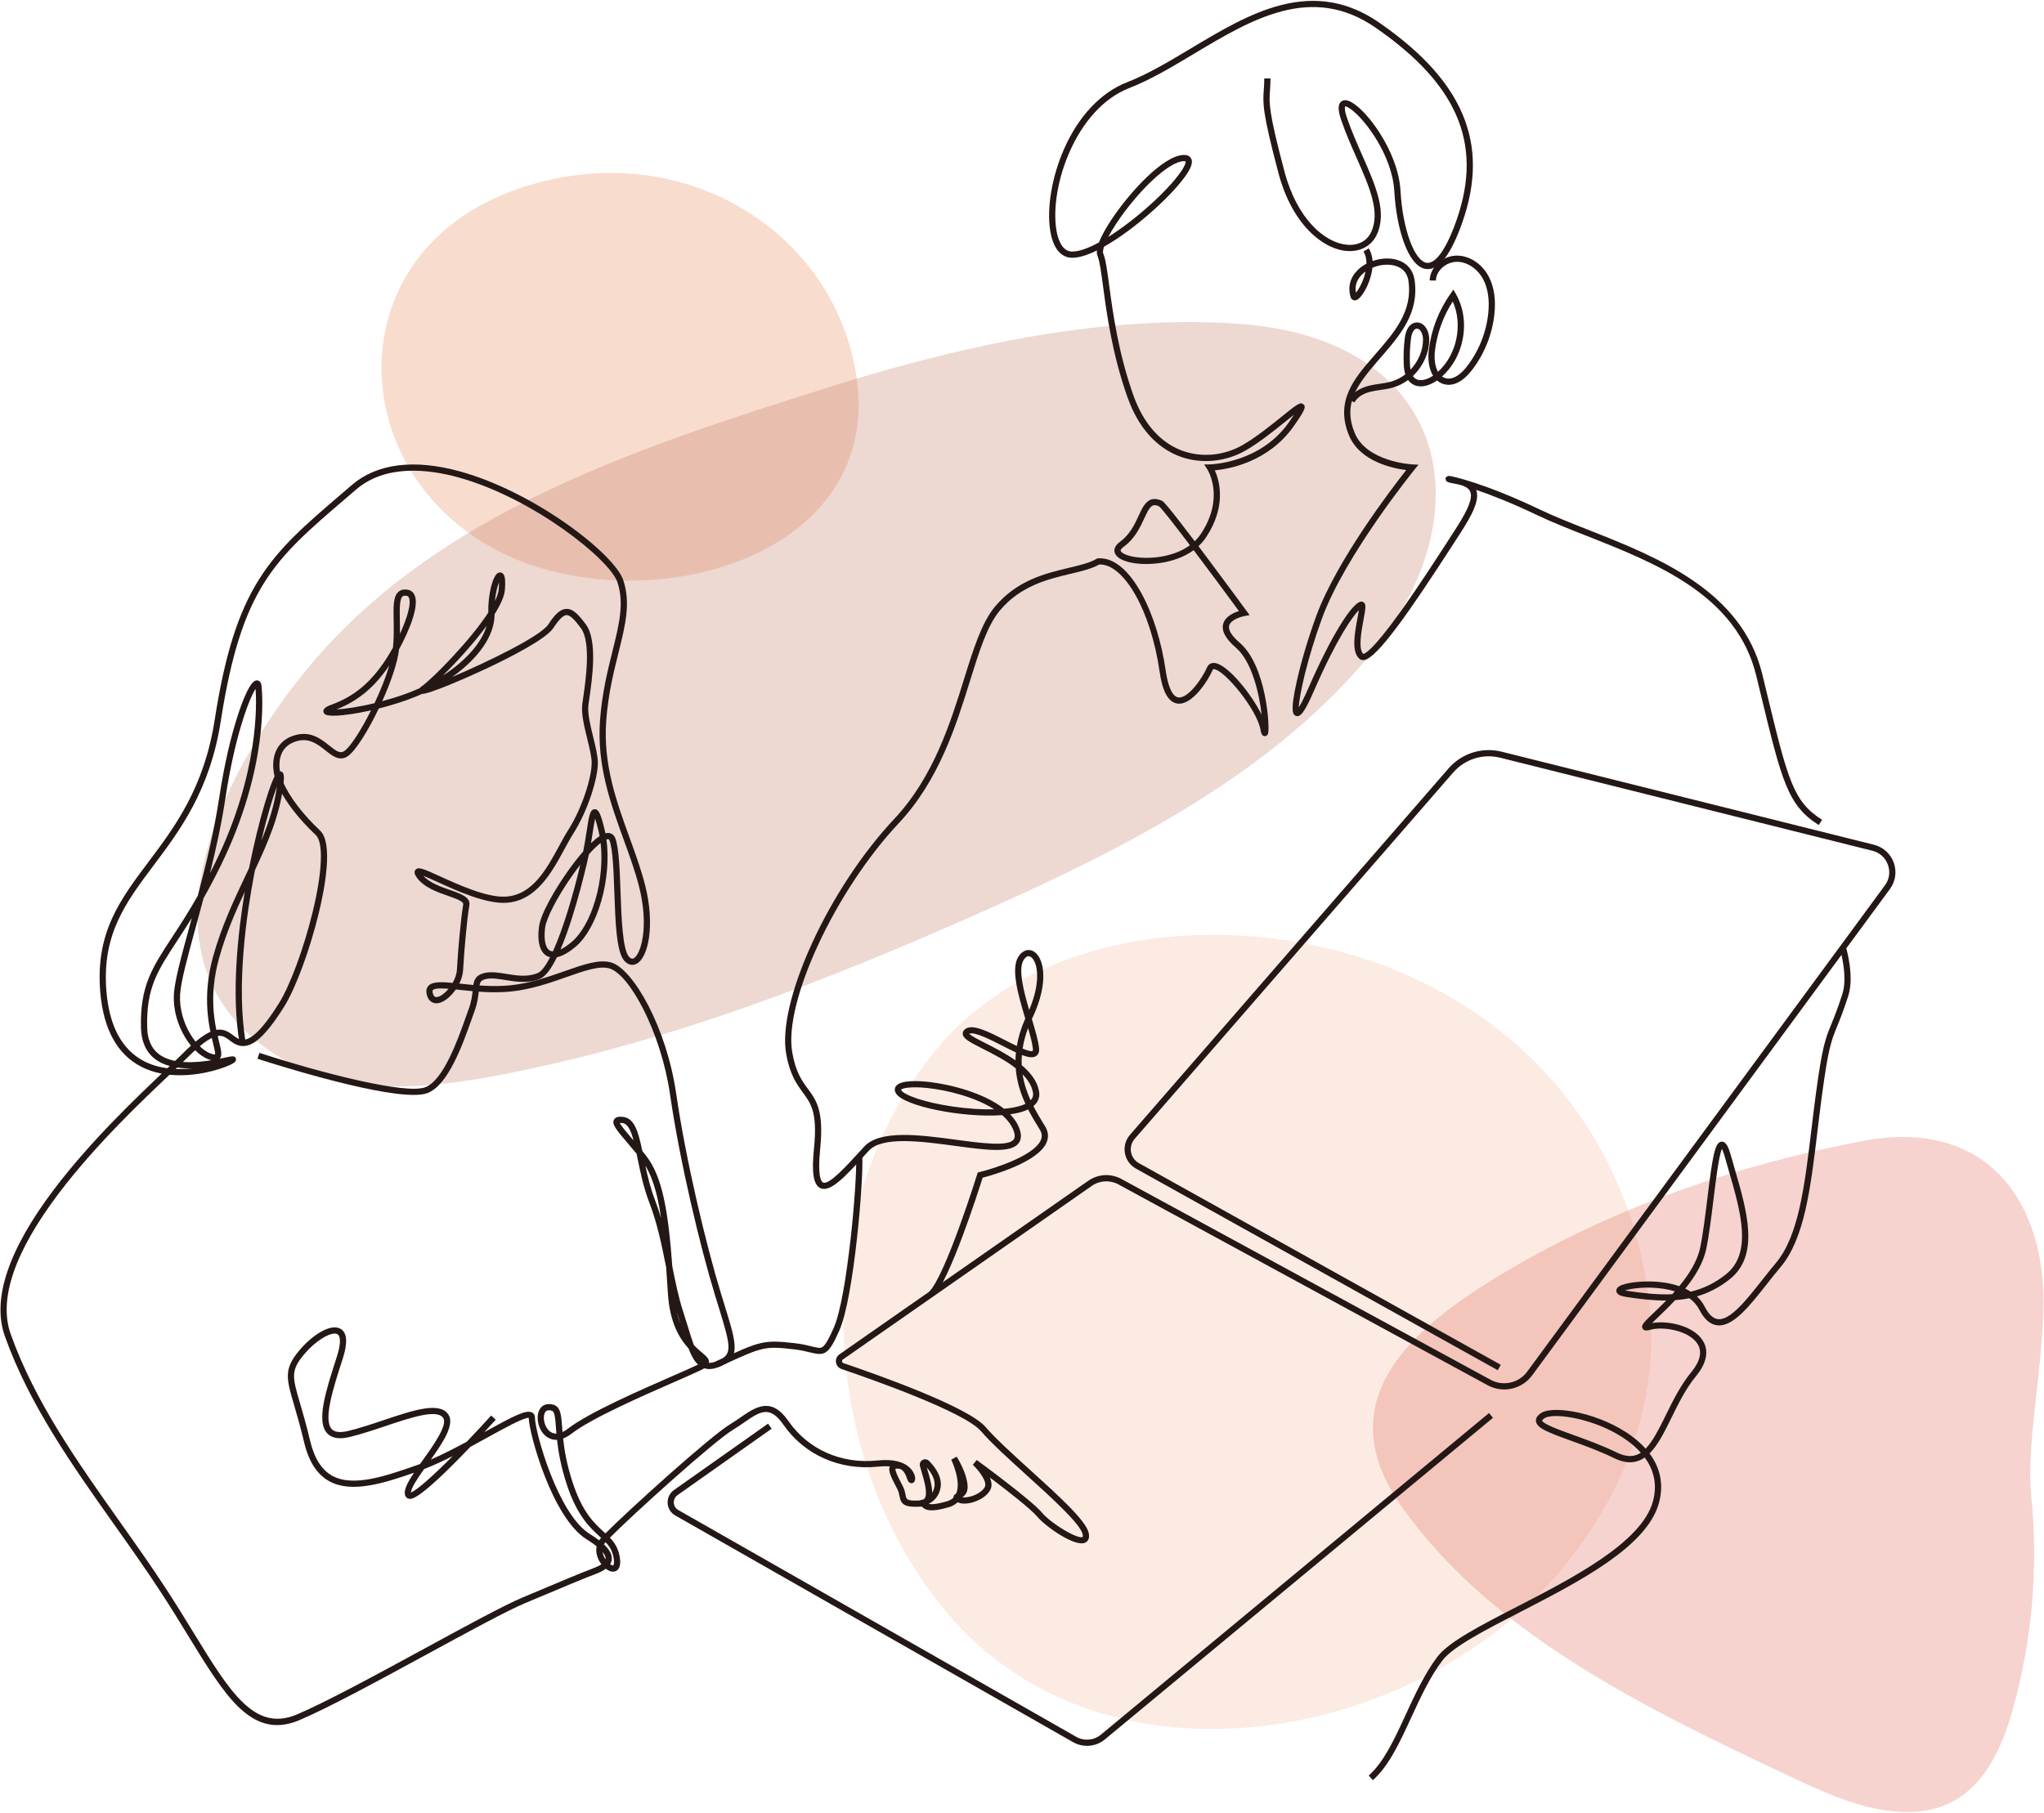 <?xml version="1.0" encoding="UTF-8"?><svg id="a" xmlns="http://www.w3.org/2000/svg" viewBox="0 0 1648 1462"><path d="M1329.663,1050.498c-13.608-118.858-85.849-221.335-209.456-270.011-121.849-47.984-283.793-34.276-366.367,67.125-102.113,125.396-95.763,321.05,4.779,447.145,124.287,155.873,373.872,113.72,494.494-22.364,55.157-62.228,85.711-141.864,76.549-221.894Z" fill="#f3ba9d" opacity=".3" stroke-width="0"/><path d="M503.101,139.708c94.395,4.638,173.118,71.364,187.263,162.941,18.896,122.333-109.406,179.592-222.323,162.65-198.914-29.845-223.483-285.492-13.722-322.476,16.549-2.917,32.888-3.897,48.782-3.116Z" fill="#f3ba9d" opacity=".5" stroke-width="0"/><path d="M1647.531,1056.914c-1.575,53.326-13.843,109.793-9.893,148.651,5.933,58.361.862,117.364-14.902,173.399-8.695,30.907-23.356,63.808-54.239,76.667-18.896,7.868-41.053,6.741-61.459,1.789-23.16-5.62-44.874-15.836-66.379-25.978-115.994-54.702-237.536-113.898-310.005-215.683-64.844-91.076,15.824-151.428,93.156-195.867,84.888-48.781,180.142-81.112,278.171-99.754,99.855-18.989,148.144,48.952,145.55,136.776Z" fill="#df6d5a" opacity=".3" stroke-width="0"/><path d="M968.593,259.815c9.907.163,19.779.575,29.603,1.256,169.375,11.739,200.919,151.389,108.104,264.936-79.21,96.901-196.902,156.981-312.439,208.426-125.778,56.005-254.66,106.439-391.682,132.655-58.062,11.108-122.544,16.993-172.918-12.216-.006-.004-.013-.008-.023-.013-130.655-75.783-51.589-232.066,21.088-318.543,103.832-123.548,263.876-175.471,417.542-223.936,94.62-29.843,199.483-54.228,300.725-52.565Z" fill="#c17c67" opacity=".3" stroke-width="0"/><path d="M223.453,1391.2c-10.562,0-20.424-4.519-30.203-13.682-13.581-12.725-26.57-33.927-41.61-58.476-6.619-10.803-13.462-21.974-21.151-33.803-12.106-18.625-25.372-37.353-38.2-55.464-33.814-47.739-68.779-97.104-88.375-152.218-10.582-29.761,2.724-69.549,39.548-118.261,29.986-39.666,68.006-75.616,90.723-97.096,5.56-5.258,9.951-9.41,13.053-12.512,24.119-24.119,32.108-21.345,40.763-14.792,1.064.806,2.069,1.567,3.133,2.206,5.806,3.482,14.341,2.9,33.649-27.819,9.042-14.385,20.298-44.856,27.371-74.099,7.777-32.152,8.735-55.795,2.5-61.702-14.438-13.678-24.823-27.252-30.866-40.346-3.273-7.092-5.494-18.716-.98-28.14,3.018-6.3,8.44-10.467,16.117-12.386,11.96-2.992,20.068,3.464,26.583,8.651,6.104,4.858,8.912,6.612,12.18,4.351,4.871-3.372,13.524-16.864,21.476-32.759-6.476,1.459-11.77,2.378-15.394,2.928-21.224,3.216-22.316.183-22.839-1.276-1.245-3.467,3.715-5.271,6.379-6.239,18.146-6.598,31.658-17.852,43.813-36.49,1.971-3.022,3.91-6.265,5.753-9.598.759-7.942.622-15.454.502-22.097-.2-11.064-.346-19.059,3.807-22.761,1.787-1.594,4.176-2.206,7.1-1.814,2.748.366,4.806,1.879,5.951,4.375,4.043,8.812-4.508,29.056-12.479,43.721-1.187,10.818-6.728,26.663-13.615,41.889,5.75-1.556,11.845-3.426,18.136-5.654,4.143-1.467,8.167-3.09,12.058-4.848.573-.763,1.411-1.36,2.071-1.83,8.438-6.011,38.454-36.337,53.294-59.17-.336-14.027,3.357-29.376,7.732-31.88,1.133-.649,2.435-.637,3.481.027,1.604,1.018,2.976,3.359,2.163,13.52-.421,5.267-3.596,12.152-8.341,19.702.178,17.1-13.042,35.75-34.26,50.617,28.102-11.868,71.39-32.866,77.592-42.407,5.611-8.633,9.959-12.382,14.536-12.536,5.782-.207,10.492,5.501,15.665,12.398,9.71,12.946,5.215,43.88,2.8,60.499-.249,1.711-.469,3.224-.638,4.489-.886,6.642,1.55,16.61,3.905,26.25,1.9,7.776,3.695,15.122,3.695,20.578,0,12.495-7.939,38.349-19.759,56.921-2.314,3.637-4.653,7.949-7.13,12.514-10.14,18.689-22.758,41.948-47.043,43.376-16.418.971-39.764-9.671-55.209-16.709-4.074-1.856-8.499-3.873-11.564-5.053,5.01,5.657,13.728,8.706,21.493,11.421,9.014,3.152,16.798,5.875,15.594,12.503-1.732,9.524-4.206,36.496-5.017,51.895-.196,3.746-1.352,7.554-3.095,11.083.434.046.873.092,1.317.139,11.308,1.199,25.383,2.691,39.459,1.316,16.003-1.561,30.955-6.828,44.146-11.475,15.018-5.291,27.987-9.858,37.657-6.958,17.865,5.36,44.595,52.662,52.281,105.614,7.848,54.056,24.114,122.067,36.127,161.312.948,3.099,1.85,6.012,2.697,8.753,10.376,33.546,13.507,43.67-5.04,50.735-4.211,1.604-7.861,1.882-11.105.831-.886.55-1.901,1.079-3.021,1.614-4.829,2.31-12.416,5.631-21.201,9.477-26.496,11.6-66.538,29.128-82.774,41.618-2.465,1.896-4.746,3.147-6.83,3.922.969,9.06,2.892,20.772,7.682,35.425,7.903,24.175,17.416,32.854,25.061,39.829.465.424.925.844,1.379,1.262,19.244-19.354,84.854-78.59,100.425-87.932,2.934-1.761,5.732-3.692,8.438-5.561,12.198-8.421,24.813-17.133,38.692,2.913,15.894,22.958,42.729,34.831,71.788,31.778,26.617-2.802,29.964,11.544,30.259,13.188.568,3.178-.749,4.696-2.172,5.06-.841.211-2.921.333-4.093-3.181-2.574-7.724-5.38-8.947-9.063-8.422-.232.033-.364.078-.429.105-.496,1.542,2.663,7.66,4.372,10.969.561,1.086,1.128,2.186,1.676,3.28,1.323,2.647,1.76,4.967,2.11,6.83.689,3.659.918,4.906,11.301,4.434.252-.128.55-.233.902-.307.764-.158,1.652-.395,2.59-.745.248-.211.427-.429.566-.625,2.711-3.809-.317-14.105-2.32-20.919-.546-1.855-1.062-3.607-1.464-5.178-.495-1.929.336-3.885,2.068-4.869,1.741-.988,3.856-.697,5.265.721,5.171,5.212,10.964,13.278,9.196,22.108-1.125,5.625-4.454,9.982-9.403,12.507,2.004.564,5.946.501,14.621-2.028,2.193-.64,3.946-1.623,5.291-2.978-.011-.142-.011-.288,0-.438.104-1.516,1.171-2.301,2.184-2.841,4.311-10.016-3.887-27.131-3.971-27.303l4.352-2.444c.323.502,7.927,12.435,8.811,23.038.459,5.511-2.051,8.249-4.244,9.714,1.419.216,3.44.164,6.017-.46,5.378-1.305,10.231-4.412,12.077-7.733,2.46-4.43-5.429-14.053-9.634-18.02l3.189-3.838c1.798,1.314,44.135,32.299,52.655,42.523,7.283,8.74,28.67,21.537,32.687,19.562.189-.093.317-.856.005-2.261-1.858-8.361-24.918-29.27-45.263-47.717-14.704-13.332-28.592-25.925-36.722-35.409-13.35-15.575-89.411-42.274-112.404-50.087-2.403-.816-4.118-2.885-4.475-5.398-.357-2.518.716-4.985,2.801-6.439l200.576-139.938c7.972-5.559,18.227-6.13,26.761-1.485l297.73,161.983c10.008,5.446,22.646,2.63,29.396-6.549l288.457-392.209c3.587-4.878,4.467-10.943,2.414-16.64-2.053-5.697-6.599-9.807-12.474-11.276l-300.067-75.017c-13.984-3.496-28.548,1.09-38.007,11.971l-256.769,295.397c-2.542,2.925-3.616,6.79-2.947,10.606.668,3.816,2.993,7.087,6.377,8.974l291.744,162.612-2.434,4.367-291.744-162.612c-4.707-2.623-7.939-7.171-8.869-12.479-.929-5.307.565-10.683,4.1-14.748l256.769-295.398c10.698-12.308,27.174-17.496,42.993-13.542l300.067,75.017c7.408,1.852,13.377,7.247,15.965,14.431,2.589,7.184,1.434,15.146-3.091,21.297l-288.457,392.21c-8.224,11.182-23.621,14.611-35.812,7.979l-297.73-161.983c-6.862-3.734-15.104-3.275-21.511,1.193l-200.576,139.938c-.775.541-.757,1.324-.712,1.636.044.311.242,1.065,1.132,1.367,29.861,10.146,100.803,35.479,114.594,51.567,7.925,9.245,22.341,22.317,36.283,34.959,22.927,20.788,44.582,40.423,46.785,50.337,1.136,5.11-1.192,7.102-2.681,7.833-8.276,4.059-32.273-13.097-38.733-20.849-5.199-6.24-24.745-21.421-38.272-31.637,1.479,3.487,1.99,7.107.274,10.197-3.06,5.507-9.895,8.861-15.271,10.165-4.408,1.068-8.341.924-11-.375-1.899,1.833-4.311,3.181-7.215,4.028-15.028,4.383-18.882,2.202-21.542-.407-.059-.057-.126-.122-.19-.185-.394.053-.799.09-1.218.109-12.696.608-15.408-1.7-16.686-8.492-.324-1.719-.658-3.496-1.67-5.519-.537-1.076-1.095-2.155-1.646-3.223-3.345-6.477-6.011-11.641-4.53-15.227-2.641-.22-5.741-.196-9.377.186-30.909,3.253-59.472-9.422-76.423-33.905-11.033-15.938-18.827-10.558-31.74-1.644-2.771,1.912-5.637,3.891-8.707,5.732-15.38,9.228-80.47,68.042-99.412,87.121,3.768,3.948,6.735,8.413,7.958,15.578,1.321,7.733-1.076,10.461-3.32,11.389-2.531,1.044-5.378.038-7.898-1.908-2.517,1.885-5.613,3.229-8.258,4.227-10.086,3.805-23.607,9.498-53.232,21.973l-3.732,1.571c-14.698,6.189-45.604,23.009-78.326,40.816-39.298,21.386-79.933,43.5-103.564,53.498-6.235,2.638-12.168,3.967-17.895,3.967ZM177.036,835.351c-5.021,0-12.411,4.023-26.263,17.874-3.151,3.151-7.565,7.325-13.153,12.609-22.604,21.372-60.435,57.144-90.17,96.479-35.745,47.284-48.807,85.495-38.825,113.569,19.365,54.464,54.127,103.541,87.744,151.003,12.856,18.151,26.151,36.921,38.312,55.63,7.725,11.885,14.586,23.084,21.222,33.915,29.746,48.551,49.4,80.632,83.497,66.197,23.405-9.901,65.756-32.95,103.123-53.284,32.834-17.869,63.847-34.747,78.776-41.032l3.731-1.571c29.686-12.5,43.233-18.205,53.408-22.043,2.715-1.024,4.873-2.081,6.469-3.166-.172-.226-.34-.453-.502-.684-2.566-3.639-4.424-8.816-3.362-13.846-2.076-1.673-4.725-3.547-8.091-5.63-27.753-17.181-46.444-85.426-46.655-97.916-3.932-.423-20.177,8.583-33.312,15.839-4.346,2.401-8.964,4.952-13.734,7.525-3.236,3.377-6.666,6.911-10.142,10.423-32.629,32.977-37.347,31.893-39.62,31.37-1.408-.321-2.459-1.33-2.881-2.767-1.202-4.088,1.686-9.893,7.205-18.153-23.779,8.278-50.124,16.829-68.196,6.929-10.031-5.494-16.742-15.913-20.517-31.852-2.957-12.482-5.736-21.984-7.969-29.618-6.325-21.624-8.456-28.908,4.06-43.927,9.956-11.947,24.991-22.195,33.238-17.665,5.444,2.992,6.12,11.006,2.01,23.818l-.735,2.29c-7.122,22.172-15.193,47.303-8.254,54.827,2.324,2.521,6.694,3.054,12.986,1.579,8.95-2.095,18.953-5.451,28.625-8.697,24.195-8.119,45.095-15.135,52.308-4.828,5.544,7.921-3.83,22.205-14.006,36.541,9.551-4.168,19.503-9.282,28.897-14.34,6.604-6.884,13.328-14.099,19.732-21.181l3.709,3.354c-.073.081-3.72,4.108-9.283,10.076.049-.027.099-.055.147-.081,23.358-12.904,33.883-18.496,38.588-15.721.799.472,2.141,1.625,2.141,4.049,0,11.048,18.341,77.811,44.289,93.873,2.848,1.763,5.339,3.459,7.482,5.1.392-.586.839-1.161,1.346-1.723.081-.091.167-.186.255-.281-.417-.384-.844-.773-1.28-1.171-7.65-6.981-18.129-16.542-26.441-41.97-4.848-14.827-6.838-26.703-7.848-35.93-3.688.184-6.454-1.146-8.178-2.352-6.405-4.478-8.672-13.953-6.771-19.993,1.296-4.114,4.332-6.475,8.33-6.475,9.385,0,9.91,7.199,10.706,18.097.101,1.384.21,2.868.34,4.454,1.55-.729,3.005-1.69,4.271-2.664,16.721-12.862,57.099-30.539,83.818-42.235,8.744-3.828,16.295-7.134,21.048-9.406.056-.026.109-.053.163-.078-3.16-2.887-5.535-7.355-7.729-13.071-7.23-7.897-15.126-20.849-16.588-44.229-.446-7.146-.904-14.211-1.41-21.105-.058-.286-.115-.572-.172-.859-3.372-16.871-6.858-34.317-13.414-51.4-4.74-12.351-7.295-24.837-9.549-35.853-.247-1.207-.49-2.396-.731-3.559-2.65-3.252-5.227-6.268-7.59-9.034-8.39-9.819-12.601-14.747-10.612-18.438,1.396-2.591,4.766-2.526,7.547-2.177,9.047,1.131,12.065,11.971,15.303,27.441,1.061,1.312,2.132,2.662,3.207,4.053,6.192,8.005,10.621,18.555,13.935,33.199,3.483,15.393,5.489,34.89,7.04,55.949,2.599,12.997,5.099,25.29,8.896,36.847,1.365,4.154,2.571,8.097,3.737,11.91,1.643,5.371,3.152,10.312,4.724,14.53,2.453,2.61,4.801,4.601,6.713,6.221,3.396,2.88,5.85,4.96,5.47,7.899-.011.087-.024.172-.04.256,1.655.069,3.506-.309,5.605-1.108,13.64-5.196,12.791-9.836,2.043-44.586-.85-2.746-1.752-5.664-2.702-8.768-12.068-39.427-28.41-107.752-36.293-162.057-7.308-50.336-32.655-96.708-48.771-101.543-8.107-2.434-20.366,1.885-34.559,6.885-13.46,4.742-28.716,10.115-45.322,11.735-14.582,1.423-28.937-.099-40.472-1.321-1.195-.126-2.396-.254-3.586-.375-4.287,6.187-10.135,10.729-14.856,11.151-2.043.181-6.954-.151-8.604-7.16-.658-2.798-.231-5.078,1.268-6.778,3.062-3.474,9.733-3.426,19.627-2.493,1.916-3.355,3.27-7.115,3.463-10.801.818-15.543,3.327-42.834,5.09-52.526.441-2.425-6.341-4.797-12.324-6.889-8.699-3.042-19.525-6.828-25.152-14.801-.847-1.198-2.827-4.004-1.036-6.166,2.184-2.633,5.946-1.067,19.983,5.329,14.995,6.833,37.647,17.164,52.843,16.268,21.509-1.265,32.895-22.253,42.94-40.77,2.52-4.644,4.899-9.03,7.307-12.814,11.352-17.837,18.978-42.445,18.978-54.236,0-4.854-1.726-11.916-3.552-19.392-2.466-10.089-5.015-20.522-4.004-28.097.17-1.282.393-2.814.645-4.547,2.146-14.768,6.611-45.497-1.852-56.78-4.872-6.496-8.483-10.476-11.497-10.401-2.643.089-6.081,3.446-10.513,10.264-6.069,9.338-36.724,24.705-54.456,33.033-14.482,6.802-45.496,20.389-51.408,20.235-4.01,1.802-8.166,3.472-12.448,4.988-8.161,2.891-15.811,5.114-22.543,6.812-8.647,18.015-18.682,34.077-24.869,38.361-6.644,4.6-12.489-.052-18.14-4.55-5.949-4.736-12.695-10.104-22.256-7.712-6.164,1.541-10.478,4.803-12.821,9.696-3.522,7.354-2.031,17.295,1.011,23.884,5.776,12.515,15.791,25.573,29.765,38.812,10.624,10.064,3.884,45.989-1.079,66.508-7.187,29.71-18.7,60.792-27.998,75.584-17.415,27.706-29.137,36.235-40.455,29.445-1.294-.777-2.456-1.656-3.579-2.506-2.397-1.816-4.666-3.534-7.947-3.534ZM491.929,1261.49c1.232.844,2.197,1.076,2.521.945.202-.084,1.065-1.449.302-5.926-.99-5.798-3.279-9.404-6.495-12.81-.045.049-.089.098-.132.145-.472.524-.866,1.068-1.189,1.626,4.644,4.344,6.68,8.319,6.307,12.157-.139,1.432-.608,2.713-1.312,3.862ZM485.838,1251.593c.305,2.132,1.207,4.201,2.364,5.951.029-.134.05-.267.062-.4.108-1.114-.269-2.932-2.427-5.551ZM747.234,1183.525c.233.815.484,1.668.742,2.545,1.671,5.683,3.609,12.276,3.583,17.774.794-1.253,1.422-2.757,1.783-4.562,1.157-5.785-2.345-11.504-6.108-15.757ZM341.903,1184.761c-5.23,7.414-10.438,15.256-10.587,18.816,4.57-1.452,17.999-13.551,33.686-29.302-7.765,3.912-15.617,7.571-23.099,10.485ZM269.85,1075.466c-5.458,0-15.963,6.333-24.818,16.96-10.81,12.971-9.33,18.03-3.102,39.321,2.25,7.69,5.049,17.261,8.035,29.87,3.43,14.481,9.335,23.843,18.054,28.619,16.876,9.243,43.564-.076,67.11-8.299,1.177-.411,2.368-.846,3.57-1.301.697-.983,1.417-1.994,2.159-3.034,8.598-12.041,20.373-28.532,16.415-34.187-5.07-7.241-26.192-.154-46.621,6.701-9.783,3.283-19.898,6.678-29.077,8.826-8.178,1.914-14.166.885-17.802-3.059-8.916-9.668-1.103-33.992,7.169-59.746l.735-2.288c3.09-9.634,3.218-16.328.342-17.909-.582-.319-1.314-.476-2.17-.476ZM442.479,1137.326c-.649,0-2.624,0-3.561,2.977-1.339,4.253.457,11.312,4.865,14.394,1.547,1.08,3.173,1.483,4.831,1.46-.165-1.932-.296-3.72-.416-5.369-.883-12.077-1.471-13.461-5.72-13.461ZM426.285,1143.1h0s0,0,0,0ZM545.733,1058.344c.858,3.583,1.903,6.791,3.074,9.671-.819-2.657-1.674-5.384-2.599-8.199-.161-.489-.319-.979-.476-1.472ZM520.32,939.993c1.909,8.964,4.237,18.599,7.861,28.043,1.838,4.79,3.438,9.593,4.861,14.395-.838-5.667-1.792-10.984-2.897-15.867-2.491-11.009-5.724-19.765-9.825-26.57ZM499.75,905.607c1.001,2.351,5.592,7.725,9.694,12.527.445.521.897,1.05,1.357,1.588-2.122-8.032-4.634-13.469-8.844-13.995-1.061-.133-1.76-.147-2.208-.12ZM355.59,797.116c-3.253,0-5.66.354-6.527,1.337-.365.415-.416,1.197-.15,2.326.834,3.547,2.555,3.391,3.291,3.326,2.629-.235,6.282-2.873,9.456-6.71-2.204-.17-4.267-.279-6.069-.279ZM313.87,536.673c-11.916,17.576-25.213,28.637-42.623,35.451,6.556-.354,17.481-1.831,30.725-5.048,4.805-10.18,9.132-20.935,11.898-30.402ZM392.377,504.66c-10.541,14.387-24.694,29.702-35.378,40.224,18.262-11.732,31.29-26.334,35.378-40.224ZM326.614,480.39c-1.197,0-1.766.361-2.103.662-2.439,2.175-2.292,10.317-2.136,18.938.063,3.507.132,7.25.073,11.187,5.83-12.637,9.353-24.606,7.241-29.209-.427-.93-1.026-1.366-2.067-1.505-.379-.05-.713-.072-1.009-.072ZM402.306,469.541c-1.237,3.203-2.649,8.57-3.287,15.223,1.764-3.624,2.86-6.855,3.072-9.504.2-2.504.246-4.356.215-5.718Z" fill="#231815" stroke-width="0"/><path d="M333.446,882.999c-34.796,0-115.652-25.857-125.843-29.163l1.543-4.756c53.364,17.308,117.92,33.397,133.545,27.812,14.659-5.235,26.472-38.575,32.818-56.487.838-2.367,1.607-4.538,2.307-6.441,2.436-6.633,2.947-11.744,3.358-15.852.648-6.477,1.16-11.593,9.815-13.516,5.171-1.15,11.014-.205,17.197.796,8.408,1.359,17.102,2.767,25.33-.663,3.094-1.289,6.509-5.948,10.002-12.77-.962-.224-1.802-.563-2.528-.96-5.671-3.1-7.968-11.421-6.466-23.431,1.325-10.603,12.983-30.332,22.564-44.005,2.904-4.144,7.76-10.79,13.12-16.938,1.098-5.436,1.949-10.95,2.708-15.861,2.022-13.103,2.78-18.005,6.504-18.159.057-.002.112-.003.167-.003,3.07,0,4.786,3.621,7.847,16.377.242,1.009.466,2.03.67,3.065.451-.122.892-.208,1.32-.254,3.154-.353,5.629,1.297,6.776,4.511,2.869,8.034,3.472,25.018,4.109,43,.734,20.678,1.647,46.414,6.772,52.179,2.036,2.291,3.305,1.622,3.844,1.336,5.792-3.058,12.44-25.389,4.494-57.173-3.101-12.405-7.605-24.825-12.375-37.973-10.779-29.716-21.925-60.443-19.271-96.711,1.599-21.856,6.067-39.818,10.01-55.666,5.396-21.691,9.659-38.824,4.006-55.782-6.093-18.279-67.907-67.865-128.194-84.51-24.559-6.78-58.813-10.579-82.54,9.826-2.861,2.46-5.652,4.851-8.375,7.183-57.634,49.363-83.938,71.892-100.68,179.516-8.686,55.837-32.854,88.019-54.177,116.412-22.446,29.888-41.831,55.699-38.012,101.522,2.374,28.488,12.773,47.54,30.909,56.627,12.011,6.019,26.005,6.803,38.306,5.479-10.904.259-22.272-1.405-30.38-7.814-7.019-5.549-10.714-13.95-10.982-24.971-.814-33.388,8.87-48.177,24.915-72.679,6.062-9.257,13.073-19.964,20.886-33.703,6.542-24.741,13.246-52.409,17.384-79.738,3.87-25.558,9.444-49.8,15.697-68.26,8.747-25.819,13.212-25.729,14.67-25.697.951.019,3.209.482,3.642,4.371.724,6.518,5.948,65.969-33.083,145.379-4.773,9.711-9.33,18.243-13.643,25.853-2.213,8.356-4.404,16.373-6.468,23.927-6.664,24.382-11.928,43.641-12.478,54.09-1.187,22.552,14.111,45.591,27.003,47.935.625.114,1.004.12,1.208.106.263-1.326-.751-5.479-1.653-9.167-3.167-12.965-9.063-37.098.116-69.993,6.71-24.044,16.43-44.627,25.83-64.532,1.05-2.223,2.093-4.433,3.127-6.636,7.481-37.771,18.294-74.209,23.095-77.493,1.027-.703,2.238-.761,3.241-.157,1.792,1.08,2.129,3.506,1.389,9.985-2.821,24.682-12.317,46.574-22.94,69.24-.273,1.39-.544,2.793-.814,4.214-5.86,30.852-14.52,89.385-6.666,134.774l-4.927.853c-6.873-39.718-1.387-89.031,4.135-122.257-7.695,16.537-15.208,33.837-20.654,53.354-8.829,31.635-3.349,54.062-.075,67.462,1.776,7.271,2.764,11.314.529,13.801,1.725-.344,3.286-.674,4.64-.96,5.702-1.206,7.423-1.571,8.329.675.859,2.13-1.198,3.415-1.874,3.838-4.994,3.121-23.156,9.774-43.147,9.776-10.227,0-20.928-1.74-30.597-6.585-19.801-9.922-31.123-30.338-33.651-60.683-3.977-47.719,15.938-74.236,38.997-104.94,20.971-27.925,44.741-59.575,53.235-114.178,8.211-52.785,18.955-86.798,35.925-113.731,16.298-25.866,37.331-43.88,66.442-68.814,2.721-2.33,5.509-4.718,8.367-7.176,20.102-17.289,50.23-21.042,87.13-10.854,60.044,16.578,124.497,66.416,131.608,87.748,6.111,18.336,1.694,36.091-3.897,58.571-3.895,15.653-8.308,33.394-9.876,54.823-2.575,35.202,8.386,65.419,18.985,94.641,4.814,13.273,9.362,25.81,12.526,38.465,7.808,31.233,2.678,57.692-7.011,62.808-3.352,1.769-6.967.883-9.915-2.436-6.321-7.111-7.152-30.53-8.032-55.324-.597-16.81-1.214-34.192-3.822-41.496-.479-1.339-.985-1.28-1.521-1.223-.313.035-.659.116-1.037.245,4.317,31.362-6.833,71.495-25.065,86.689-6.15,5.125-11.028,7.472-14.841,8.246-4.368,8.921-8.984,15.486-13.587,17.404-9.546,3.977-19.38,2.387-28.052.983-5.698-.921-11.079-1.792-15.315-.851-5.124,1.139-5.294,2.833-5.925,9.133-.416,4.157-.985,9.849-3.64,17.077-.693,1.888-1.456,4.041-2.287,6.388-7.089,20.006-18.953,53.492-35.85,59.526-2.705.966-6.436,1.397-10.927,1.397ZM154.644,740.314c-4.279,6.918-8.25,12.981-11.882,18.528-16.04,24.495-24.875,37.988-24.099,69.818.23,9.464,3.287,16.587,9.085,21.171,10.855,8.582,29.266,7.379,42.761,5.187-14.922-3.451-31.625-28.073-30.316-52.954.578-10.986,5.904-30.473,12.647-55.146.592-2.165,1.193-4.366,1.803-6.604ZM467.845,697.378c-2.119,2.732-4.344,5.748-6.661,9.055-11.809,16.853-20.731,34.023-21.698,41.755-1.193,9.548.266,16.436,3.903,18.424.702.384,1.504.599,2.396.65,8.229-18.014,16.61-46.452,22.06-69.884ZM474.841,688.923c-.007.034-.015.068-.021.102-.138.655-10.165,47.086-22.954,76.727,2.615-1.235,5.579-3.213,8.802-5.899,16.723-13.937,27.016-50.564,23.594-80.057-2.597,2.011-5.771,5.034-9.42,9.127ZM206.058,555.518c-5.157,7.853-16.697,37.911-24.265,87.893-3.113,20.558-7.655,41.263-12.49,60.776,1.311-2.556,2.639-5.198,3.985-7.938,35.737-72.708,33.608-129.617,32.77-140.731ZM479.813,660.199c-.665,2.977-1.357,7.464-1.954,11.329-.411,2.661-.849,5.497-1.34,8.41,2.354-2.265,4.699-4.232,6.922-5.67-.255-1.397-.543-2.771-.867-4.121-1.194-4.977-2.102-8.051-2.761-9.948ZM223.275,634.221c-3.187,8.478-7.833,23.557-12.577,43.723,5.867-14.19,10.542-28.482,12.577-43.723ZM205.756,552.948s0,0,0,0h0Z" fill="#231815" stroke-width="0"/><path d="M752.611,1045.381l-3.535-3.535c13.309-13.308,38.56-94.09,38.813-94.904l.42-1.351,1.376-.335c12.016-2.926,44.34-13.291,49.543-25.944,1.148-2.793.854-5.536-.899-8.386-3.047-4.951-6.359-10.334-9.379-16.225-.793.385-1.649.755-2.576,1.106-3.355,1.273-7.399,2.204-11.911,2.833,3.419,3.549,6.058,7.5,7.59,11.879,1.706,4.873,1.378,8.807-.974,11.691-6.437,7.894-26.06,5.249-50.907,1.901-27.584-3.717-58.849-7.93-69.764,3.993l-3.285,3.597c-15.352,16.833-27.477,30.125-35.541,26.528-5.729-2.559-7.314-12.147-5.304-32.064,2.92-28.924-2.326-36.073-8.968-45.124-4.924-6.711-10.505-14.316-13.504-31.562-3.438-19.771,4.12-51.998,20.737-88.419,16.854-36.941,41.064-73.61,66.424-100.605,31.665-33.707,45.291-77.453,56.24-112.602,7.635-24.513,14.229-45.682,24.991-58.597,17.826-21.391,41.004-26.901,59.628-31.33,9.063-2.155,16.892-4.017,22.336-7.283l.506-.304.589-.045c.533-.041,1.068-.062,1.6-.062,25.112,0,46.545,45.413,52.979,90.452,1.916,13.409,5.55,21.135,10.233,21.754,7.807,1.035,19.323-15.39,23.063-24.116,1.132-2.641,3.436-3.968,6.309-3.643,10.158,1.148,29.312,24.466,37.772,41.788-1.826-16.448-7.643-42.92-20.915-54.296-8.218-7.044-11.611-13.443-10.086-19.021,1.637-5.984,8.318-8.995,12.69-10.354-10.905-14.866-24.544-33.271-36.498-49.124-15.159,11.105-36.899,12.556-49.487,10.234-8.292-1.529-13.363-4.595-14.279-8.631-.46-2.025-.074-5.118,4.374-8.354,8.058-5.859,11.927-14.264,15.036-21.018,3.831-8.32,7.793-16.926,18.598-12.123,1.082.481,2.813,1.249,26.604,32.702,1.816-1.743,3.469-3.687,4.909-5.848,19.536-29.305,5.771-51.323,5.175-52.246l-2.461-3.814,4.535-.047c.4-.004,40.56-.821,63.729-33.921,1.773-2.534,3.145-4.559,4.202-6.178-2.103,1.637-4.488,3.56-6.744,5.378-8.93,7.197-21.16,17.055-32.23,23.434-16.195,9.331-36,11.161-52.979,4.895-13.329-4.919-31.494-17.197-42.337-47.754-12.376-34.879-16.787-67.767-19.706-89.53-1.539-11.481-2.756-20.55-4.461-24.529-.518-1.208-.651-2.684-.484-4.352-7.495,3.684-14.327,5.892-19.776,5.894-.369,0-.728-.01-1.085-.03-8.682-.499-14.649-8.278-16.804-21.907-2.888-18.267,1.37-43.413,11.112-65.625,11.66-26.583,29.745-45.76,50.924-53.996,16.75-6.514,33.532-16.566,51.3-27.208,23.501-14.077,47.802-28.632,72.942-35.042,28.714-7.321,54.495-2.718,78.812,14.071,36.32,25.079,58.98,50.87,69.276,78.846,9.84,26.739,8.42,55.69-4.342,88.506-8.688,22.34-17.889,32.902-27.357,31.401-14.396-2.29-23.577-33.197-25.208-62.546-1.593-28.661-23.383-57.987-35.135-66.352-2.902-2.066-4.203-2.172-4.554-2.165-.172.401-.781,2.551,1.601,9.458,3.581,10.387,7.972,20.337,12.217,29.96,10.884,24.668,20.283,45.972,11.68,64.136-4.33,9.139-13.51,13.991-24.567,12.975-19.392-1.78-43.806-21.848-54.635-62.667-13.157-49.592-12.639-56.593-11.854-67.191.197-2.675.402-5.44.402-9.239h5c0,3.983-.221,6.971-.416,9.608-.747,10.093-1.24,16.761,11.7,65.54,10.211,38.487,32.601,57.35,50.26,58.971,9.006.826,16.148-2.868,19.591-10.137,7.625-16.097-1.346-36.432-11.734-59.977-4.287-9.717-8.72-19.765-12.369-30.349-2.663-7.722-2.761-12.411-.31-14.758,1.106-1.057,3.149-2.031,6.616-.663,12.776,5.043,39.688,39.958,41.5,72.573,1.686,30.345,11.107,56.312,21.001,57.885,3.836.61,11.792-2.252,21.912-28.275,24.985-64.249,5.52-114.034-63.116-161.426-51.581-35.614-99.755-6.76-146.344,21.145-17.954,10.754-34.913,20.913-52.057,27.58-43.586,16.95-64.321,79.949-58.91,114.181,1.013,6.406,3.938,17.224,12.152,17.696,5.574.319,13.446-2.55,22.265-7.367,2.193-5.787,6.106-12.408,9.792-17.999,14.377-21.803,42.119-52.507,58.785-52.507,3.41,0,4.952,1.498,5.646,2.753,1.444,2.615.55,6.323-2.815,11.669-10.104,16.051-41.419,44.963-67.354,59.546-.941,2.906-.995,4.641-.663,5.415,1.975,4.606,3.168,13.51,4.821,25.834,2.892,21.557,7.261,54.134,19.463,88.522,8.069,22.743,21.679,38.212,39.354,44.735,15.607,5.759,33.829,4.062,48.753-4.536,10.732-6.185,22.787-15.9,31.589-22.995,12.124-9.772,15.004-12.092,17.492-9.766,2.099,1.961,1.375,4.339-7.717,17.326-20.52,29.314-52.563,34.795-63.789,35.819,3.663,8.08,9.795,28.735-7.125,54.115-1.762,2.643-3.8,4.994-6.047,7.078,2.077,2.756,4.304,5.721,6.694,8.914,16.162,21.588,32.009,43.224,32.167,43.439l2.374,3.241-3.956.698c-3.045.545-11.237,2.992-12.518,7.697-.953,3.5,1.993,8.306,8.519,13.899,21.593,18.508,24.594,69.306,22.717,73.594-.51,1.165-1.605,1.825-2.794,1.689-2.303-.269-2.781-2.904-3.245-5.452-2.915-16.035-28.648-47.575-37.351-48.559-.732-.082-.906.072-1.151.645-3.341,7.795-16.274,28.684-28.314,27.103-7.416-.981-12.168-9.487-14.527-26.004-6.939-48.58-28.669-86.968-48.691-86.145-6.045,3.462-14.021,5.358-23.212,7.543-17.902,4.256-40.183,9.554-56.942,29.667-10.126,12.15-16.583,32.88-24.06,56.883-11.101,35.639-24.917,79.993-57.369,114.539-51.183,54.484-92.919,144.267-85.88,184.743,2.799,16.091,7.786,22.888,12.609,29.462,6.989,9.523,13.024,17.749,9.911,48.584-2.262,22.401.902,26.343,2.368,26.997,4.75,2.131,18.649-13.096,29.808-25.332l3.292-3.604c12.681-13.848,45.322-9.452,74.119-5.571,20.498,2.763,41.696,5.618,46.364-.105.438-.539,1.775-2.178.13-6.88-1.674-4.781-4.979-9.063-9.367-12.854-31.737,2.326-79.281-7.227-85.579-17.519-1.608-2.629-.809-4.647-.188-5.616,3.501-5.479,18.779-4.573,27.571-3.548,15.754,1.838,43.129,8.403,59.738,21.54,6.066-.555,11.215-1.571,15.091-3.043.79-.3,1.508-.609,2.159-.927-3.92-8.489-7.016-17.983-7.817-28.684-8.162-6.412-18.353-11.572-26.346-15.62-11.2-5.671-16.161-8.34-16.39-12.167-.054-.911.173-2.649,2.301-4.068,6.03-4.018,18.605,2.413,31.921,9.223,2.583,1.321,5.992,3.065,9.376,4.654,1.166-6.916,3.346-14.263,6.821-22.084-5.617-18.812-11.809-39.923-5.591-49.872,3.138-5.019,7.904-6.761,12.146-4.441,8.147,4.461,13.271,24.12-.845,53.861-.13.272-.257.544-.384.815,2.713,9.086,5.213,17.606,5.804,23.518.363,3.627-1.06,5.411-2.317,6.27-2.497,1.705-6.293,1.188-11.534-.817-.223,2.813-.267,5.547-.156,8.202,7.027,5.882,12.515,12.832,13.981,21.062.641,3.594.129,8.166-4.542,11.989,2.963,5.797,6.273,11.177,9.4,16.259,2.615,4.25,3.041,8.594,1.266,12.91-6.608,16.065-43.799,26.516-51.608,28.55-3.489,11.072-26.285,82.271-39.633,95.616ZM726.463,878.803c.023.073.075.2.189.387,2.326,3.802,17.674,9.718,41.535,13.195,12.05,1.756,23.565,2.496,33.441,2.238-15.251-9.8-37.669-15.453-53.674-17.16-14.202-1.514-20.592.241-21.492,1.34ZM824.47,866.421c1.161,7.57,3.521,14.495,6.437,20.91,2.562-2.679,2.096-5.295,1.899-6.397-.954-5.349-4.063-10.175-8.336-14.513ZM781.485,833.706c1.624,1.788,8.086,5.06,13.369,7.735,7.19,3.641,16.059,8.132,23.89,13.704.027-2.088.145-4.217.361-6.394-3.224-1.479-6.867-3.32-10.954-5.41-9.103-4.657-22.778-11.646-26.666-9.635ZM824.502,845.634c3.854,1.597,7.072,2.557,8.117,1.846.061-.042.278-.463.161-1.642-.423-4.226-1.979-10.154-3.89-16.73-2.173,5.801-3.59,11.3-4.389,16.526ZM781.045,834.012s0,0,0,0h0ZM829.337,771.141c-1.812,0-3.27,1.827-4.062,3.097-4.493,7.188-.096,24.553,4.504,40.266,10.566-24.888,6.107-40.176,1-42.972-.499-.274-.981-.391-1.441-.391ZM931.032,407.397c-3.139,0-4.996,3.116-8.441,10.598-3.353,7.281-7.525,16.343-16.637,22.97-1.677,1.219-2.611,2.446-2.439,3.203.278,1.225,3.253,3.52,10.31,4.821,11.661,2.151,31.775.877,45.586-9.283-12.608-16.662-22.801-29.722-24.949-31.425-1.329-.577-2.442-.885-3.429-.885ZM934.384,408.224h0s0,0,0,0ZM954.665,129.97c-12.843,0-38.605,25.988-54.61,50.26-2.778,4.213-4.889,7.805-6.472,10.836,22.312-13.997,48.052-37.352,58.564-52.644,4.282-6.23,3.825-8.152,3.786-8.279-.018.012-.337-.173-1.269-.172Z" fill="#231815" stroke-width="0"/><path d="M876.39,1407.964c-3.82,0-7.653-.964-11.096-2.926l-320.899-182.912c-3.63-2.069-5.918-5.797-6.12-9.971-.202-4.175,1.716-8.105,5.131-10.516l75.849-53.54,2.883,4.084-75.849,53.54c-2.01,1.419-3.139,3.733-3.02,6.19.119,2.456,1.466,4.65,3.603,5.868l320.899,182.912c6.273,3.577,14.228,2.885,19.789-1.727l312.958-259.403,3.191,3.85-312.958,259.403c-4.104,3.401-9.221,5.146-14.361,5.146Z" fill="#231815" stroke-width="0"/><path d="M1466.405,665.36c-25.136-15.882-29.827-35.302-47.284-107.558-.981-4.061-2.004-8.292-3.073-12.703-15.811-65.218-80.276-90.649-137.153-113.087-14.271-5.629-27.75-10.947-39.602-16.615-20.467-9.789-37.079-16.252-49.105-20.353,2.986,8.085-2.928,19.765-13.403,35.88-1.342,2.064-2.92,4.509-4.691,7.253-35.758,55.38-61.727,92.577-72.236,94.105-1.868.271-3.123-.413-3.848-1.034-6.597-5.654-3.784-20.65-1.525-32.7.407-2.171.872-4.646,1.148-6.571-5.095,5.21-17.594,22.385-36.125,64.898-8.245,18.914-11.425,21.712-14.73,20.386-1.898-.76-5.076-2.033.848-28.25,3.593-15.904,9.264-34.894,15.559-52.099,16.391-44.802,60.82-102.876,72.594-117.832-10.939-1.381-37.559-6.891-46.224-28.155-11.263-27.645,4.407-45.726,19.562-63.212l1.866-2.149c15.472-17.807,30.085-34.626,26.602-59.018-1.062-7.438-5.924-10.597-9.814-11.938-5.703-1.965-12.999-1.322-19.253,1.305-.814,7.801-4.13,15.572-7.376,20.552-4.043,6.202-6.525,5.842-7.348,5.725-.65-.094-2.232-.54-2.865-2.648-2.443-8.144-.317-15.962,5.985-22.016,1.974-1.896,4.276-3.525,6.78-4.859.041-3.352-.546-6.836-2.387-9.781l4.24-2.65c1.926,3.083,2.866,6.604,3.099,10.265,6.866-2.405,14.489-2.778,20.753-.62,7.362,2.537,12.027,8.204,13.135,15.958,3.808,26.653-11.534,44.31-27.776,63.004l-1.861,2.145c-17.406,20.084-28.112,34.976-18.71,58.051,9.58,23.511,46.171,25.472,46.539,25.489l4.954.229-3.131,3.846c-.559.687-56.084,69.23-74.668,120.026-11.936,32.625-18.392,62.221-18.715,71.789,1.459-2.237,3.901-6.69,7.76-15.542,17.892-41.045,35.456-69.711,42.713-69.711.903,0,1.754.4,2.334,1.099,1.479,1.781,1.008,4.784-.571,13.204-1.682,8.97-4.486,23.926-.258,27.874,1.217-.059,7.34-2.378,30.044-34.075,14.05-19.615,28.889-42.597,38.708-57.804,1.774-2.749,3.355-5.198,4.7-7.266,8.256-12.702,15.519-25.338,12.781-31.732-1.267-2.958-4.912-4.964-11.146-6.133-7.543-1.414-8.1-1.741-8.518-3.371l-.396-1.542,1.234-1.022c.959-.787,1.45-.934,7.317.528,2.858.712,7.685,2.026,14.435,4.235,11.172,3.656,29.461,10.392,53.151,21.722,11.692,5.592,25.092,10.878,39.278,16.475,55.137,21.751,123.756,48.821,140.178,116.56,1.069,4.412,2.092,8.645,3.073,12.707,17.513,72.484,21.674,89.706,45.095,104.505l-2.67,4.227ZM1100.955,218.998c-.92.661-1.785,1.375-2.58,2.138-3.156,3.03-6.443,7.998-5.152,14.949,1.858-2.17,4.844-7.023,6.81-13.492.312-1.023.641-2.245.923-3.595Z" fill="#231815" stroke-width="0"/><path d="M1092.108,324.54l-4.48-2.219c2.638-5.329,8.358-9.321,16.106-11.243,2.858-.709,5.764-1.134,8.573-1.545,3.196-.467,6.216-.909,9.161-1.732,4.21-1.176,8.126-3.213,11.572-5.879-.885-2.791-1.164-5.781-1.275-8.45-.289-6.956.005-13.987.874-20.899.921-7.32,4.149-11.862,8.86-12.46,2.305-.293,4.475.398,6.283,1.996,3.375,2.979,4.563,8.157,4.557,11.686-.023,11.083-5.159,21.864-13.21,29.455.47.706,1.031,1.33,1.707,1.843,4.014,3.05,10.126.903,14.568-2.098-3.377-5.51-4.323-13.317-3.441-20.658,1.968-16.37,8.055-32.127,17.602-45.567l2.265-3.188,1.943,3.395c6.209,10.848,8.124,24.081,5.393,37.259-2.426,11.705-8.232,21.992-16.514,29.392.952.683,2.028,1.185,3.237,1.466,6.859,1.593,13.33-5.088,16.57-9.216,9.685-12.341,15.892-27.734,17.477-43.342,1.098-10.818-.264-19.956-4.045-27.16-4.484-8.545-12.726-14.132-20.994-14.233-8.814-.118-17.047,7.096-17.186,15.116l-5-.087c.186-10.73,10.427-20.03,21.982-20.03.089,0,.176,0,.264.001,10.08.124,20.034,6.761,25.361,16.909,4.245,8.088,5.79,18.178,4.592,29.989-1.68,16.539-8.256,32.848-18.518,45.924-6.859,8.742-14.542,12.648-21.637,10.999-2.399-.558-4.434-1.639-6.132-3.113-6.112,4.286-14.553,6.981-20.813,2.225-1.004-.763-1.84-1.641-2.538-2.601-3.748,2.767-7.956,4.887-12.459,6.145-3.252.909-6.572,1.395-9.783,1.864-2.814.411-5.473.8-8.094,1.45-3.647.904-10.164,3.226-12.829,8.608ZM1171.299,243.123c-7.722,11.972-12.669,25.648-14.371,39.809-.71,5.91-.058,12.428,2.452,16.904,15.211-13.704,20.311-38.043,11.919-56.713ZM1142.518,265.047c-.127,0-.257.009-.389.025-3.308.42-4.303,6.324-4.529,8.124-.834,6.637-1.117,13.389-.839,20.068.064,1.549.189,3.226.486,4.85,6.196-6.534,10.073-15.319,10.092-24.332.007-3.121-1.199-6.455-2.866-7.927-.619-.547-1.249-.809-1.955-.809Z" fill="#231815" stroke-width="0"/><path d="M579.1,1102.572l-2.086-4.545,2.849-1.308c33.093-15.194,35.797-16.434,61.433-13.43,5.569.653,9.723,1.686,13.061,2.516,4.971,1.235,7.062,1.686,8.898.405,2.558-1.785,5.316-7.195,8.939-15.348,11.236-25.286,19.147-120.392,18.035-137.893l4.99-.316c1.16,18.251-6.685,113.749-18.457,140.24-8.758,19.709-11.6,20.75-23.613,17.764-3.199-.796-7.182-1.786-12.436-2.401-24.246-2.842-25.541-2.246-58.765,13.007l-2.849,1.309Z" fill="#231815" stroke-width="0"/><path d="M1106.876,1435.64l-3.322-3.736c12.184-10.83,20.739-29.396,29.797-49.053,7.434-16.134,15.121-32.816,25.443-46.579,9.082-12.109,34.577-25.236,64.099-40.436,44.892-23.113,100.761-51.878,109.805-85.038,3.987-14.619.006-26.375-6.613-35.394-6.521,4.551-14.451,5.516-24.915.403-11.575-5.655-23.783-10.057-34.555-13.94-18.667-6.731-27.666-10.215-28.243-15.802-.254-2.462,1.253-4.718,4.48-6.705,10.068-6.203,47.651.05,73.186,19.161,4.134,3.094,7.726,6.357,10.769,9.774,5.527-5.671,10.422-15.117,16.312-27.113,5.542-11.285,11.823-24.075,20.376-34.479,7.451-9.064,9.134-16.857,4.999-23.161-6.917-10.545-27.667-14.035-37.75-11.157-1.749.502-5.005,1.432-6.363-.936-1.544-2.688.89-5.021,8.954-12.745,2.992-2.866,6.469-6.197,10.086-9.896-10.315.086-20.811-1.179-31.408-2.724-4.255-.62-8.633-1.697-8.836-4.987-.2-3.248,3.915-4.761,7.027-5.615,8.012-2.201,27.614-3.854,43.685,1.776,7.755-9.383,14.577-20.046,16.855-30.946,2.3-11.004,4.117-25.802,5.875-40.113,4.182-34.045,5.987-45.084,11.385-45.491,3.59-.282,5.645,4.372,7.618,11.429,1,3.574,2.05,7.191,3.104,10.826,9.889,34.07,20.113,69.3-3.95,88.55-8.677,6.941-17.576,11.341-26.648,13.965,2.494,2.31,4.625,5.025,6.258,8.205,3.314,6.454,6.874,9.78,10.882,10.168,9.866.947,22.865-15.54,35.438-31.493,3.603-4.57,7.327-9.297,11.019-13.672,18.426-21.837,23.211-61.661,28.752-107.772,1.104-9.189,2.245-18.69,3.524-28.211,5.218-38.852,7.694-44.917,12.627-56.999,2.233-5.471,5.013-12.28,8.822-24.175,4.588-14.328-1.923-36.282-1.989-36.502l4.787-1.444c.289.958,7.028,23.653,1.964,39.471-3.868,12.081-6.688,18.989-8.955,24.541-4.771,11.689-7.167,17.557-12.301,55.775-1.274,9.485-2.413,18.97-3.516,28.142-5.637,46.908-10.504,87.42-29.894,110.4-3.639,4.312-7.337,9.004-10.914,13.542-13.538,17.178-26.354,33.436-38.548,33.438-.435,0-.866-.021-1.3-.062-5.837-.565-10.693-4.771-14.847-12.861-1.915-3.728-4.701-6.666-7.941-8.982-3.77.77-7.563,1.266-11.387,1.545-4.932,5.274-9.799,9.938-13.816,13.786-1.688,1.618-3.404,3.261-4.807,4.666,12.188-2.169,32.786,1.773,40.688,13.819,3.763,5.737,5.896,15.438-5.317,29.079-8.184,9.953-14.063,21.927-19.75,33.507-5.467,11.132-10.789,21.966-17.651,28.76,8.901,11.905,11.521,25.469,7.566,39.968-9.623,35.282-64.193,63.379-112.341,88.167-27.767,14.297-53.994,27.8-62.387,38.99-10.003,13.338-17.578,29.775-24.902,45.671-9.283,20.146-18.051,39.173-31.016,50.697ZM1254.618,1141.963c-4.168,0-7.366.561-9.146,1.656-1.99,1.226-2.129,1.928-2.128,1.933.28,2.712,14.548,7.856,24.966,11.612,10.891,3.927,23.234,8.378,35.054,14.152,8.14,3.978,14.271,3.752,19.591.226-3.107-3.496-6.55-6.499-9.914-9.017-18.768-14.048-44.218-20.562-58.423-20.562ZM1310.185,1040.676c.664.151,1.499.31,2.547.463,12.335,1.798,24.127,3.168,35.506,2.591.696-.759,1.394-1.53,2.086-2.312-3.19-.987-6.378-1.651-9.303-2.097-13.107-1.995-25.653-.346-30.836,1.354ZM1358.726,1039.24c1.536.729,3.021,1.539,4.437,2.438,9.741-2.3,19.205-6.64,28.489-14.067,21.453-17.162,11.702-50.76,2.271-83.252-1.059-3.65-2.113-7.282-3.117-10.872-1.087-3.883-1.937-5.899-2.487-6.933-2.439,5.258-4.898,25.283-6.738,40.257-1.771,14.414-3.601,29.318-5.943,40.527-2.378,11.375-9.149,22.301-16.911,31.902Z" fill="#231815" stroke-width="0"/></svg>